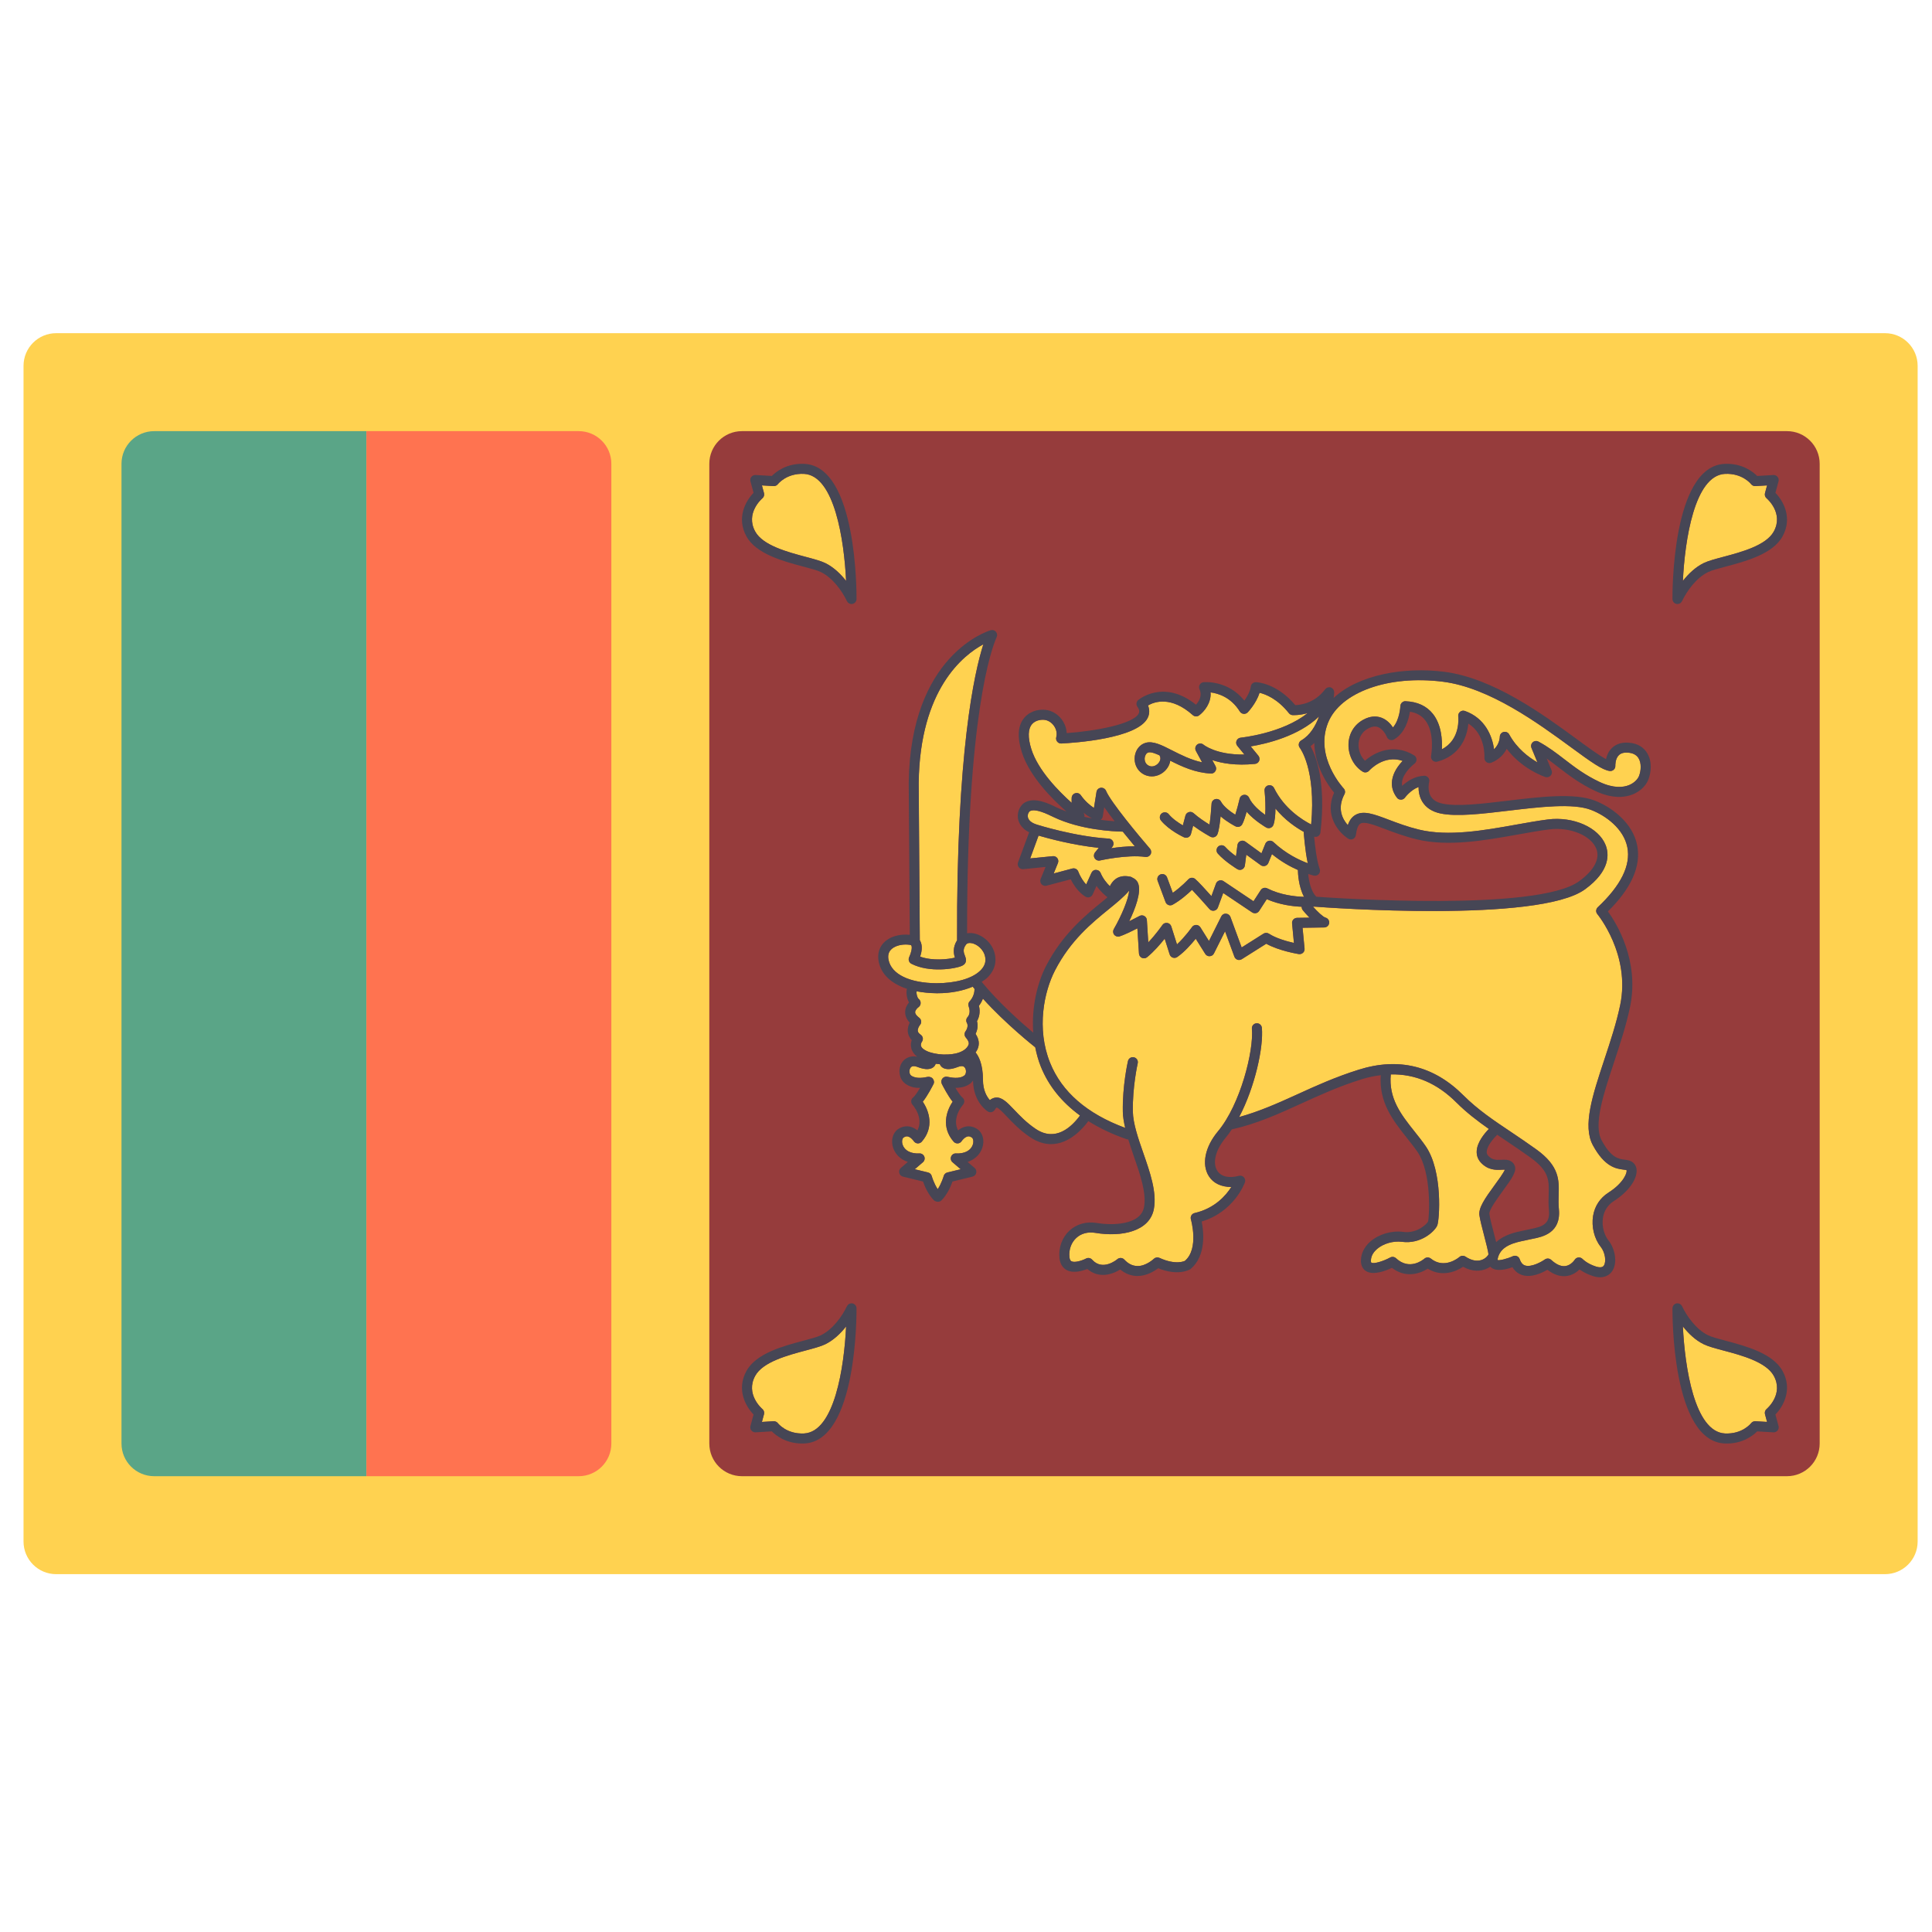 <?xml version="1.0" encoding="UTF-8"?> <svg xmlns="http://www.w3.org/2000/svg" width="51" height="51" viewBox="0 0 51 51" fill="none"> <g clip-path="url(#clip0_25_9610)"> <path d="M49.759 8.795H1.483C1.007 8.795 0.621 9.181 0.621 9.657V40.692C0.621 41.168 1.007 41.554 1.483 41.554H49.759C50.235 41.554 50.621 41.168 50.621 40.692V9.657C50.621 9.181 50.235 8.795 49.759 8.795Z" fill="#FFD250"></path> <path d="M18.724 12.243V38.105C18.724 38.582 19.11 38.968 19.586 38.968H47.172C47.648 38.968 48.035 38.582 48.035 38.105V12.243C48.035 11.767 47.648 11.381 47.172 11.381H19.586C19.11 11.381 18.724 11.767 18.724 12.243Z" fill="#963C3C"></path> <path d="M9.673 11.381H4.07C3.593 11.381 3.207 11.768 3.207 12.243V38.106C3.207 38.582 3.593 38.968 4.07 38.968H9.673V11.381Z" fill="#5AA587"></path> <path d="M15.276 11.381H9.673V38.968H15.276C15.752 38.968 16.138 38.582 16.138 38.105V12.243C16.138 11.767 15.752 11.381 15.276 11.381Z" fill="#FF7350"></path> <path d="M39.052 32.082C39.023 31.89 39.193 31.641 39.455 31.283C39.55 31.154 39.687 30.967 39.724 30.877C39.7 30.875 39.666 30.877 39.641 30.878C39.496 30.886 39.276 30.895 39.085 30.683C39.01 30.599 38.974 30.495 38.981 30.381C38.995 30.149 39.184 29.922 39.301 29.802C38.999 29.589 38.71 29.369 38.443 29.102C37.934 28.593 37.353 28.348 36.712 28.361C36.653 28.999 36.982 29.418 37.332 29.86C37.436 29.99 37.539 30.119 37.633 30.255C38.094 30.923 37.997 32.213 37.939 32.35C37.873 32.505 37.508 32.848 37.007 32.781C36.777 32.751 36.512 32.828 36.345 32.974C36.273 33.037 36.188 33.141 36.188 33.281C36.188 33.288 36.188 33.324 36.199 33.331C36.267 33.371 36.518 33.292 36.697 33.195C36.747 33.168 36.809 33.176 36.851 33.215C37.204 33.546 37.56 33.26 37.599 33.226C37.647 33.184 37.719 33.183 37.768 33.223C38.13 33.514 38.508 33.196 38.524 33.182C38.568 33.143 38.633 33.139 38.683 33.171C38.84 33.274 38.983 33.303 39.112 33.26C39.224 33.221 39.283 33.136 39.29 33.116C39.293 33.063 39.221 32.787 39.174 32.604C39.124 32.412 39.072 32.214 39.052 32.082Z" fill="#FFD250"></path> <path d="M42.973 19.868C42.864 19.86 42.785 19.884 42.731 19.937C42.632 20.035 42.64 20.212 42.64 20.213C42.642 20.253 42.627 20.291 42.598 20.318C42.569 20.344 42.531 20.358 42.491 20.352C42.295 20.326 42.005 20.12 41.467 19.725C40.612 19.099 39.32 18.151 38.087 17.996C36.654 17.814 35.379 18.271 35.055 19.081C34.694 19.983 35.461 20.805 35.469 20.813C35.508 20.854 35.516 20.916 35.489 20.966C35.287 21.347 35.44 21.628 35.578 21.782C35.622 21.655 35.686 21.568 35.775 21.515C35.99 21.386 36.271 21.492 36.66 21.639C36.889 21.726 37.149 21.825 37.453 21.899C38.23 22.09 39.179 21.92 40.016 21.77C40.312 21.717 40.597 21.666 40.862 21.632C41.53 21.547 42.199 21.843 42.383 22.306C42.472 22.531 42.519 22.982 41.838 23.477C40.611 24.369 35.02 23.958 34.69 23.933C34.683 23.933 34.676 23.934 34.66 23.935C34.783 24.072 34.926 24.206 34.989 24.223C35.052 24.24 35.094 24.301 35.086 24.367C35.078 24.432 35.022 24.482 34.956 24.483L34.384 24.491L34.436 25.043C34.44 25.083 34.425 25.123 34.395 25.151C34.365 25.179 34.324 25.191 34.284 25.186C34.262 25.182 33.767 25.103 33.425 24.913L32.779 25.321C32.757 25.334 32.733 25.341 32.708 25.341C32.694 25.341 32.679 25.339 32.665 25.334C32.628 25.321 32.598 25.292 32.584 25.255L32.337 24.584L32.044 25.169C32.023 25.212 31.98 25.24 31.933 25.242C31.885 25.247 31.84 25.221 31.814 25.18L31.563 24.78C31.448 24.924 31.264 25.133 31.076 25.263C31.042 25.287 30.998 25.293 30.958 25.279C30.919 25.266 30.888 25.234 30.875 25.194L30.744 24.779C30.627 24.926 30.459 25.121 30.281 25.267C30.243 25.299 30.19 25.306 30.145 25.286C30.099 25.267 30.068 25.223 30.065 25.174L30.023 24.507C29.872 24.583 29.668 24.683 29.554 24.719C29.502 24.735 29.445 24.718 29.411 24.675C29.377 24.633 29.373 24.574 29.4 24.527C29.604 24.173 29.791 23.731 29.805 23.511C29.67 23.673 29.481 23.828 29.269 24C28.82 24.366 28.26 24.821 27.848 25.619C27.56 26.176 27.354 27.148 27.718 28.054C28.029 28.827 28.698 29.403 29.701 29.774C29.668 29.628 29.642 29.484 29.639 29.349C29.626 28.662 29.769 28.036 29.775 28.01C29.791 27.938 29.862 27.893 29.933 27.911C30.004 27.927 30.049 27.998 30.032 28.069C30.031 28.075 29.891 28.691 29.904 29.344C29.91 29.663 30.047 30.057 30.18 30.438C30.356 30.945 30.539 31.469 30.459 31.91C30.351 32.509 29.605 32.661 28.913 32.545C28.716 32.512 28.537 32.561 28.408 32.681C28.277 32.803 28.21 32.989 28.229 33.18C28.238 33.27 28.271 33.288 28.282 33.294C28.366 33.339 28.562 33.278 28.668 33.223C28.721 33.195 28.787 33.206 28.828 33.252C29.105 33.563 29.479 33.253 29.495 33.239C29.549 33.194 29.629 33.198 29.677 33.249C29.782 33.361 29.892 33.416 30.016 33.419C30.241 33.433 30.456 33.232 30.458 33.23C30.497 33.192 30.555 33.182 30.605 33.205C31.04 33.404 31.269 33.289 31.279 33.283C31.657 32.961 31.438 32.196 31.436 32.188C31.426 32.153 31.43 32.115 31.449 32.084C31.467 32.052 31.498 32.03 31.533 32.022C32.063 31.9 32.359 31.56 32.502 31.335C32.24 31.332 32.032 31.241 31.91 31.049C31.713 30.74 31.807 30.275 32.151 29.863C32.74 29.16 33.1 27.736 33.046 27.156C33.039 27.084 33.093 27.019 33.166 27.012C33.236 27.005 33.303 27.059 33.309 27.132C33.357 27.64 33.128 28.693 32.71 29.488C33.239 29.341 33.722 29.127 34.227 28.897C34.728 28.668 35.246 28.432 35.869 28.236C36.922 27.907 37.851 28.135 38.63 28.915C39.008 29.293 39.42 29.57 39.898 29.89C40.108 30.031 40.326 30.177 40.552 30.34C41.166 30.782 41.155 31.151 41.144 31.542C41.14 31.661 41.136 31.784 41.15 31.917C41.213 32.551 40.709 32.652 40.466 32.7C40.433 32.706 40.402 32.712 40.375 32.719C40.341 32.728 40.3 32.736 40.254 32.745C40.008 32.795 39.636 32.871 39.545 33.186C39.528 33.242 39.535 33.262 39.535 33.262C39.574 33.28 39.775 33.234 39.935 33.161C39.97 33.145 40.008 33.145 40.043 33.16C40.077 33.175 40.103 33.203 40.115 33.238C40.162 33.376 40.235 33.399 40.259 33.407C40.426 33.459 40.698 33.306 40.78 33.247C40.831 33.211 40.9 33.215 40.946 33.257C41.082 33.382 41.209 33.437 41.322 33.421C41.474 33.4 41.566 33.257 41.567 33.256C41.589 33.221 41.626 33.198 41.667 33.194C41.709 33.191 41.749 33.206 41.777 33.237C41.778 33.237 41.893 33.359 42.13 33.434C42.285 33.483 42.324 33.427 42.337 33.408C42.402 33.312 42.379 33.068 42.251 32.909C42.084 32.699 42.006 32.38 42.053 32.097C42.096 31.836 42.237 31.623 42.46 31.481C42.868 31.222 42.961 30.942 42.935 30.889C42.927 30.885 42.883 30.879 42.847 30.874C42.665 30.85 42.361 30.81 42.047 30.232C41.771 29.721 42.038 28.912 42.348 27.976C42.505 27.502 42.668 27.011 42.768 26.53C43.045 25.198 42.174 24.141 42.165 24.131C42.12 24.077 42.125 23.998 42.176 23.95C42.788 23.375 43.051 22.843 42.957 22.368C42.86 21.872 42.38 21.526 41.999 21.38C41.523 21.197 40.656 21.301 39.817 21.401C39.115 21.484 38.453 21.563 38.025 21.474C37.805 21.427 37.643 21.323 37.545 21.163C37.465 21.032 37.445 20.887 37.446 20.775C37.233 20.855 37.089 21.052 37.088 21.054C37.064 21.088 37.024 21.108 36.983 21.109C36.931 21.107 36.901 21.091 36.876 21.058C36.768 20.918 36.724 20.764 36.747 20.6C36.776 20.387 36.913 20.204 37.026 20.086C36.534 19.913 36.157 20.326 36.139 20.345C36.096 20.393 36.026 20.403 35.971 20.37C35.734 20.224 35.587 19.938 35.596 19.641C35.605 19.36 35.75 19.125 35.993 18.996C36.16 18.907 36.32 18.891 36.468 18.947C36.609 19 36.708 19.11 36.77 19.203C36.95 18.998 36.965 18.644 36.965 18.64C36.967 18.604 36.981 18.571 37.008 18.546C37.033 18.522 37.069 18.507 37.103 18.511C37.416 18.524 37.659 18.637 37.825 18.847C38.052 19.134 38.073 19.533 38.06 19.78C38.56 19.525 38.497 18.936 38.493 18.908C38.488 18.863 38.507 18.818 38.542 18.789C38.578 18.761 38.625 18.752 38.669 18.768C39.199 18.955 39.392 19.428 39.438 19.78C39.588 19.637 39.59 19.453 39.59 19.451C39.59 19.39 39.631 19.338 39.69 19.323C39.749 19.308 39.809 19.334 39.838 19.387C40.043 19.761 40.355 19.994 40.583 20.125L40.426 19.743C40.405 19.692 40.418 19.632 40.46 19.595C40.501 19.557 40.562 19.55 40.611 19.577C40.873 19.718 41.08 19.877 41.299 20.046C41.564 20.25 41.838 20.46 42.223 20.642C42.6 20.819 42.854 20.785 43 20.726C43.151 20.665 43.238 20.557 43.266 20.483C43.319 20.343 43.334 20.143 43.249 20.01C43.194 19.924 43.101 19.877 42.973 19.868Z" fill="#FFD250"></path> <path d="M27.372 21.768C27.372 21.768 27.372 21.769 27.372 21.769C27.373 21.769 27.374 21.769 27.374 21.769C27.384 21.772 28.372 22.084 29.269 22.137C29.318 22.14 29.362 22.171 29.382 22.216C29.401 22.261 29.395 22.314 29.364 22.352L29.333 22.391C29.511 22.364 29.734 22.34 29.954 22.339C29.864 22.232 29.752 22.096 29.637 21.953C29.397 21.949 28.519 21.91 27.805 21.566C27.631 21.482 27.331 21.337 27.189 21.41C27.164 21.423 27.123 21.482 27.13 21.556C27.139 21.648 27.225 21.724 27.372 21.768Z" fill="#FFD250"></path> <path d="M30.35 19.858C30.336 19.858 30.323 19.86 30.312 19.863C30.255 19.881 30.226 19.946 30.218 19.997C30.208 20.062 30.225 20.149 30.3 20.199C30.399 20.265 30.504 20.22 30.564 20.161C30.583 20.142 30.674 20.045 30.607 19.939L30.607 19.939C30.503 19.892 30.413 19.858 30.35 19.858Z" fill="#FFD250"></path> <path d="M29.052 23.044C29.116 23.197 29.216 23.315 29.298 23.394C29.329 23.327 29.377 23.257 29.449 23.204C29.519 23.153 29.641 23.103 29.82 23.14C29.823 23.14 29.826 23.141 29.829 23.141C29.834 23.142 29.838 23.142 29.843 23.143C29.848 23.144 29.851 23.148 29.855 23.149C29.861 23.151 29.868 23.152 29.874 23.155C29.879 23.157 29.882 23.162 29.886 23.165C29.953 23.193 30.009 23.239 30.039 23.309C30.139 23.543 29.963 23.996 29.808 24.319C29.918 24.265 30.023 24.209 30.08 24.179C30.119 24.158 30.167 24.158 30.206 24.18C30.246 24.202 30.271 24.242 30.274 24.287L30.311 24.877C30.518 24.659 30.681 24.422 30.683 24.419C30.711 24.377 30.761 24.356 30.811 24.363C30.861 24.37 30.902 24.406 30.918 24.454L31.069 24.93C31.279 24.736 31.463 24.476 31.465 24.473C31.491 24.436 31.533 24.417 31.577 24.416C31.621 24.418 31.662 24.441 31.686 24.478L31.913 24.841L32.237 24.192C32.261 24.145 32.305 24.115 32.363 24.119C32.416 24.122 32.461 24.156 32.48 24.206L32.776 25.011L33.353 24.646C33.397 24.618 33.452 24.619 33.496 24.647C33.684 24.771 33.974 24.85 34.156 24.891L34.107 24.374C34.103 24.337 34.115 24.301 34.14 24.273C34.165 24.246 34.2 24.23 34.236 24.229L34.567 24.224C34.487 24.144 34.422 24.066 34.39 24.026C34.368 24 34.36 23.968 34.361 23.937C34.117 23.926 33.778 23.883 33.439 23.737L33.237 24.048C33.218 24.078 33.188 24.098 33.153 24.105C33.144 24.107 33.135 24.108 33.126 24.108C33.1 24.108 33.075 24.1 33.053 24.086L32.289 23.574L32.149 23.955C32.133 23.999 32.095 24.031 32.049 24.04C32.003 24.049 31.956 24.032 31.926 23.997C31.794 23.846 31.588 23.616 31.466 23.489C31.356 23.596 31.162 23.767 30.955 23.882C30.922 23.901 30.881 23.904 30.845 23.89C30.809 23.877 30.781 23.849 30.767 23.813L30.558 23.251C30.532 23.183 30.567 23.107 30.636 23.081C30.704 23.056 30.78 23.091 30.806 23.159L30.958 23.569C31.18 23.415 31.364 23.217 31.367 23.214C31.414 23.163 31.492 23.157 31.546 23.201C31.623 23.262 31.832 23.492 31.978 23.656L32.099 23.324C32.113 23.286 32.144 23.257 32.183 23.244C32.221 23.231 32.263 23.237 32.297 23.26L33.089 23.791L33.28 23.496C33.317 23.44 33.39 23.42 33.45 23.45C33.801 23.626 34.181 23.668 34.423 23.675C34.275 23.399 34.262 23.049 34.261 22.966C34.063 22.879 33.82 22.747 33.575 22.546L33.48 22.781C33.465 22.819 33.433 22.847 33.394 22.858C33.355 22.869 33.313 22.862 33.28 22.839L32.898 22.562L32.861 22.848C32.855 22.892 32.828 22.93 32.787 22.95C32.747 22.969 32.7 22.967 32.661 22.944C32.648 22.936 32.334 22.744 32.147 22.533C32.098 22.479 32.103 22.395 32.158 22.346C32.212 22.298 32.295 22.303 32.344 22.358C32.423 22.447 32.534 22.535 32.627 22.602L32.665 22.307C32.671 22.261 32.701 22.221 32.744 22.203C32.787 22.184 32.836 22.19 32.874 22.217L33.299 22.526L33.401 22.274C33.417 22.234 33.452 22.204 33.495 22.195C33.537 22.186 33.582 22.198 33.614 22.228C33.943 22.538 34.3 22.706 34.521 22.788C34.446 22.435 34.417 21.992 34.415 21.969C34.415 21.966 34.417 21.963 34.417 21.96C34.211 21.846 33.919 21.651 33.668 21.343C33.667 21.506 33.653 21.672 33.614 21.776C33.6 21.813 33.571 21.841 33.535 21.854C33.498 21.866 33.458 21.863 33.425 21.845C33.409 21.835 33.121 21.67 32.907 21.429C32.87 21.562 32.826 21.702 32.788 21.764C32.753 21.824 32.678 21.845 32.616 21.815C32.603 21.808 32.401 21.706 32.22 21.549C32.203 21.725 32.176 21.924 32.137 22.021C32.123 22.056 32.095 22.083 32.059 22.096C32.023 22.108 31.984 22.105 31.951 22.088C31.939 22.081 31.71 21.955 31.495 21.796L31.437 22.016C31.427 22.054 31.401 22.085 31.366 22.102C31.331 22.119 31.29 22.119 31.255 22.103C31.239 22.096 30.861 21.922 30.646 21.659C30.599 21.602 30.608 21.519 30.664 21.473C30.721 21.427 30.804 21.435 30.85 21.492C30.953 21.617 31.11 21.723 31.224 21.788L31.292 21.531C31.304 21.486 31.338 21.451 31.382 21.438C31.426 21.424 31.474 21.436 31.508 21.467C31.635 21.581 31.805 21.693 31.927 21.768C31.953 21.605 31.973 21.369 31.982 21.216C31.985 21.157 32.027 21.107 32.084 21.094C32.143 21.081 32.202 21.108 32.23 21.16C32.302 21.294 32.477 21.424 32.608 21.507C32.645 21.394 32.689 21.227 32.723 21.083C32.736 21.028 32.782 20.987 32.838 20.982C32.895 20.975 32.949 21.007 32.972 21.059C33.054 21.242 33.254 21.409 33.397 21.511C33.413 21.319 33.398 21.045 33.38 20.873C33.374 20.81 33.414 20.75 33.475 20.733C33.538 20.716 33.602 20.744 33.63 20.801C33.896 21.34 34.366 21.639 34.611 21.765C34.744 20.306 34.317 19.748 34.312 19.743C34.288 19.712 34.278 19.673 34.285 19.635C34.292 19.598 34.315 19.564 34.349 19.545C34.586 19.408 34.73 19.157 34.819 18.913C34.281 19.434 33.43 19.634 33.015 19.703L33.218 19.95C33.248 19.988 33.256 20.04 33.238 20.084C33.219 20.13 33.177 20.161 33.129 20.165C32.62 20.216 32.25 20.149 32 20.065L32.086 20.224C32.109 20.266 32.108 20.317 32.082 20.357C32.057 20.398 32.011 20.425 31.965 20.419C31.551 20.401 31.189 20.231 30.891 20.08C30.877 20.177 30.829 20.272 30.749 20.35C30.651 20.445 30.527 20.495 30.404 20.495C30.316 20.495 30.23 20.47 30.154 20.419C30.004 20.319 29.929 20.142 29.956 19.957C29.982 19.787 30.089 19.654 30.237 19.61C30.434 19.552 30.659 19.665 30.943 19.81C31.169 19.925 31.438 20.062 31.732 20.124L31.568 19.822C31.538 19.765 31.552 19.695 31.602 19.655C31.652 19.616 31.723 19.617 31.771 19.659C31.774 19.662 32.103 19.932 32.849 19.918L32.661 19.688C32.63 19.651 32.623 19.599 32.641 19.554C32.66 19.509 32.702 19.478 32.751 19.473C32.765 19.472 33.85 19.362 34.517 18.824C34.3 18.888 34.132 18.878 34.119 18.878C34.082 18.875 34.048 18.857 34.025 18.828C33.72 18.444 33.407 18.325 33.249 18.288C33.161 18.567 32.946 18.793 32.936 18.804C32.907 18.834 32.867 18.848 32.827 18.844C32.786 18.84 32.75 18.817 32.728 18.782C32.492 18.402 32.153 18.302 31.955 18.278C31.979 18.558 31.783 18.789 31.652 18.885C31.602 18.922 31.532 18.919 31.486 18.877C30.919 18.37 30.481 18.52 30.304 18.622C30.36 18.761 30.333 18.874 30.295 18.951C30.024 19.5 28.349 19.61 28.016 19.627C27.975 19.629 27.933 19.611 27.907 19.578C27.88 19.545 27.871 19.501 27.882 19.461C27.906 19.369 27.89 19.271 27.836 19.183C27.781 19.093 27.693 19.027 27.6 19.007C27.513 18.989 27.347 19.001 27.248 19.11C27.134 19.235 27.127 19.465 27.225 19.778C27.403 20.338 27.949 20.89 28.289 21.193C28.286 21.123 28.288 21.072 28.289 21.059C28.292 21.003 28.33 20.954 28.385 20.939C28.439 20.923 28.497 20.944 28.529 20.99C28.642 21.152 28.776 21.262 28.877 21.329L28.944 20.906C28.953 20.847 29 20.802 29.059 20.795C29.117 20.79 29.174 20.821 29.196 20.876C29.316 21.167 30.074 22.077 30.356 22.404C30.392 22.445 30.398 22.505 30.372 22.553C30.345 22.602 30.292 22.628 30.237 22.621C29.754 22.552 29.045 22.713 29.038 22.714C28.983 22.727 28.926 22.703 28.896 22.656C28.866 22.608 28.87 22.547 28.905 22.503L29.003 22.381C28.332 22.311 27.679 22.135 27.415 22.058L27.194 22.66L27.791 22.601C27.836 22.595 27.883 22.616 27.91 22.653C27.938 22.691 27.944 22.739 27.927 22.782L27.814 23.058L28.306 22.927C28.371 22.909 28.438 22.944 28.463 23.007C28.528 23.172 28.608 23.28 28.672 23.348L28.811 23.041C28.832 22.993 28.88 22.96 28.933 22.963C28.985 22.964 29.032 22.995 29.052 23.044Z" fill="#FFD250"></path> <path d="M27.341 29.802C27.862 30.15 28.284 29.753 28.509 29.447C28.029 29.097 27.679 28.666 27.473 28.152C27.405 27.985 27.361 27.815 27.327 27.646C27.278 27.608 26.553 27.033 25.946 26.362C25.915 26.443 25.874 26.507 25.841 26.55C25.884 26.724 25.842 26.866 25.789 26.957C25.825 27.08 25.796 27.203 25.753 27.293C25.845 27.431 25.861 27.567 25.803 27.698C25.789 27.727 25.771 27.755 25.752 27.782C25.828 27.873 25.947 28.082 25.947 28.502C25.947 28.785 26.051 28.954 26.129 29.041C26.175 29.002 26.225 28.98 26.28 28.974C26.446 28.955 26.583 29.098 26.77 29.294C26.917 29.449 27.099 29.64 27.341 29.802Z" fill="#FFD250"></path> <path d="M24.749 26.219C24.739 26.219 24.729 26.219 24.72 26.219C24.529 26.217 24.356 26.198 24.196 26.168C24.18 26.212 24.213 26.34 24.247 26.366C24.281 26.392 24.303 26.435 24.302 26.477C24.301 26.52 24.283 26.561 24.248 26.585C24.225 26.601 24.158 26.661 24.157 26.72C24.157 26.777 24.224 26.835 24.264 26.866C24.293 26.888 24.312 26.921 24.316 26.958C24.32 26.994 24.308 27.031 24.284 27.058C24.267 27.079 24.219 27.152 24.227 27.214C24.229 27.227 24.234 27.267 24.303 27.314C24.333 27.334 24.353 27.366 24.359 27.401C24.365 27.437 24.356 27.473 24.334 27.502C24.335 27.502 24.297 27.556 24.312 27.61C24.328 27.67 24.402 27.716 24.461 27.744C24.573 27.796 24.733 27.83 24.899 27.836C24.904 27.836 24.91 27.836 24.915 27.836C25.055 27.84 25.2 27.827 25.323 27.781C25.444 27.736 25.524 27.672 25.562 27.589C25.574 27.563 25.598 27.509 25.494 27.388C25.453 27.34 25.451 27.271 25.489 27.221C25.49 27.221 25.578 27.1 25.523 27.003C25.494 26.951 25.503 26.887 25.545 26.845C25.553 26.836 25.635 26.74 25.57 26.566C25.551 26.517 25.564 26.46 25.603 26.424C25.608 26.419 25.727 26.294 25.725 26.105C25.709 26.086 25.692 26.066 25.677 26.046C25.421 26.154 25.107 26.219 24.749 26.219Z" fill="#FFD250"></path> <path d="M25.957 17.008C25.423 17.295 24.283 18.196 24.25 20.663L24.28 24.82C24.283 24.826 24.288 24.832 24.291 24.838C24.36 24.968 24.328 25.137 24.289 25.253C24.619 25.371 25.031 25.323 25.207 25.279C25.172 25.176 25.144 25.01 25.264 24.821C25.245 19.864 25.718 17.755 25.957 17.008Z" fill="#FFD250"></path> <path d="M26.012 25.338C26.012 25.127 25.853 24.962 25.696 24.909C25.663 24.898 25.552 24.867 25.501 24.934C25.405 25.059 25.439 25.147 25.472 25.232C25.49 25.28 25.509 25.329 25.494 25.385C25.477 25.457 25.411 25.486 25.39 25.496C25.211 25.577 24.529 25.684 24.058 25.441C23.994 25.408 23.968 25.33 24 25.265C24.049 25.163 24.086 25.014 24.058 24.962C24.056 24.957 24.05 24.945 24.012 24.94C23.977 24.936 23.942 24.933 23.908 24.933C23.747 24.933 23.598 24.984 23.517 25.07C23.452 25.14 23.432 25.228 23.455 25.34C23.533 25.719 24.007 25.948 24.722 25.955C25.227 25.953 25.662 25.834 25.879 25.618C25.968 25.531 26.012 25.436 26.012 25.338Z" fill="#FFD250"></path> <path d="M24.874 28.473C24.904 28.433 24.955 28.414 25.005 28.424C25.097 28.443 25.325 28.492 25.456 28.39C25.502 28.355 25.512 28.259 25.477 28.197C25.465 28.175 25.428 28.11 25.291 28.163C25.16 28.213 24.974 28.267 24.856 28.162C24.832 28.141 24.818 28.116 24.806 28.091C24.771 28.088 24.736 28.086 24.701 28.081C24.69 28.11 24.674 28.138 24.648 28.162C24.531 28.267 24.344 28.213 24.213 28.163C24.076 28.111 24.039 28.175 24.027 28.197C23.992 28.259 24.002 28.355 24.048 28.39C24.179 28.491 24.407 28.443 24.482 28.427C24.531 28.418 24.591 28.434 24.622 28.474C24.653 28.515 24.666 28.567 24.643 28.612C24.613 28.672 24.484 28.925 24.358 29.083C24.523 29.325 24.666 29.755 24.331 30.138C24.303 30.169 24.261 30.185 24.221 30.183C24.18 30.18 24.142 30.157 24.12 30.123C24.101 30.094 24.034 30.014 23.96 29.999C23.937 29.995 23.902 29.993 23.851 30.028C23.816 30.052 23.797 30.131 23.826 30.218C23.878 30.372 24.04 30.458 24.269 30.448C24.321 30.443 24.377 30.478 24.398 30.531C24.419 30.583 24.404 30.643 24.361 30.68L24.146 30.865L24.498 30.95C24.544 30.962 24.581 30.998 24.594 31.044C24.594 31.046 24.647 31.233 24.752 31.392C24.857 31.233 24.91 31.046 24.91 31.044C24.923 30.998 24.96 30.962 25.006 30.95L25.358 30.865L25.142 30.68C25.1 30.643 25.085 30.583 25.106 30.531C25.127 30.478 25.179 30.443 25.235 30.448C25.461 30.458 25.626 30.372 25.678 30.217C25.707 30.131 25.688 30.052 25.653 30.028C25.601 29.993 25.566 29.994 25.543 29.999C25.467 30.015 25.398 30.1 25.384 30.122C25.361 30.157 25.324 30.18 25.282 30.183C25.24 30.185 25.2 30.169 25.173 30.138C24.838 29.755 24.981 29.324 25.146 29.083C25.02 28.925 24.891 28.672 24.861 28.612C24.838 28.567 24.843 28.513 24.874 28.473Z" fill="#FFD250"></path> <path d="M43.473 19.867C43.402 19.757 43.262 19.622 42.992 19.605C42.804 19.591 42.654 19.642 42.545 19.751C42.457 19.838 42.415 19.947 42.395 20.039C42.214 19.944 41.926 19.733 41.625 19.512C40.748 18.869 39.422 17.898 38.122 17.733C37.066 17.599 35.866 17.809 35.206 18.422C35.217 18.341 35.219 18.287 35.22 18.277C35.22 18.276 35.218 18.274 35.218 18.273C35.219 18.248 35.212 18.225 35.199 18.204C35.197 18.2 35.194 18.197 35.191 18.192C35.176 18.173 35.157 18.157 35.133 18.148C35.133 18.148 35.133 18.147 35.132 18.147H35.132C35.107 18.138 35.082 18.14 35.058 18.145C35.053 18.146 35.049 18.147 35.045 18.149C35.022 18.157 35.001 18.17 34.986 18.19C34.985 18.191 34.983 18.191 34.982 18.193C34.708 18.561 34.332 18.609 34.193 18.614C33.698 18.026 33.175 18.008 33.153 18.007C33.077 18.012 33.029 18.054 33.019 18.12C32.998 18.259 32.917 18.398 32.848 18.494C32.412 17.951 31.799 18.006 31.771 18.008C31.729 18.012 31.691 18.037 31.67 18.074C31.649 18.11 31.646 18.155 31.664 18.194C31.743 18.367 31.647 18.518 31.571 18.602C30.713 17.914 30.052 18.474 30.045 18.48C29.995 18.525 29.985 18.6 30.024 18.655C30.088 18.748 30.076 18.799 30.059 18.834C29.92 19.115 28.913 19.299 28.158 19.352C28.154 19.246 28.122 19.141 28.063 19.044C27.969 18.891 27.821 18.783 27.657 18.748C27.474 18.708 27.217 18.75 27.053 18.931C26.87 19.132 26.844 19.444 26.974 19.857C27.179 20.502 27.792 21.109 28.15 21.421C28.063 21.389 27.976 21.354 27.893 21.314C27.682 21.211 27.329 21.04 27.069 21.175C26.937 21.243 26.853 21.413 26.869 21.58C26.876 21.663 26.923 21.85 27.167 21.97L26.873 22.767C26.858 22.809 26.865 22.857 26.893 22.893C26.921 22.929 26.965 22.948 27.011 22.944L27.6 22.885L27.47 23.203C27.451 23.249 27.46 23.302 27.493 23.34C27.526 23.377 27.576 23.394 27.626 23.38L28.265 23.211C28.431 23.55 28.651 23.669 28.661 23.674C28.694 23.692 28.731 23.694 28.766 23.682C28.8 23.67 28.828 23.645 28.843 23.612L28.945 23.386C29.051 23.534 29.165 23.632 29.235 23.686C29.192 23.722 29.15 23.757 29.104 23.795C28.66 24.156 28.051 24.651 27.614 25.497C27.395 25.922 27.224 26.57 27.275 27.26C26.956 26.992 26.356 26.461 25.914 25.918C25.968 25.882 26.024 25.848 26.067 25.805C26.205 25.669 26.278 25.507 26.278 25.337C26.278 24.986 26.021 24.739 25.782 24.658C25.693 24.628 25.607 24.623 25.529 24.637C25.521 18.877 26.177 17.114 26.31 16.817C26.331 16.77 26.323 16.715 26.289 16.676C26.256 16.637 26.202 16.622 26.153 16.636C26.066 16.662 24.032 17.297 23.988 20.662L24.016 24.677C23.74 24.648 23.478 24.726 23.325 24.889C23.238 24.982 23.146 25.145 23.197 25.394C23.266 25.724 23.532 25.968 23.941 26.102C23.93 26.145 23.926 26.194 23.932 26.249C23.938 26.314 23.958 26.394 23.995 26.463C23.945 26.522 23.896 26.608 23.894 26.712C23.892 26.813 23.932 26.908 24.014 26.995C23.981 27.06 23.953 27.148 23.965 27.246C23.973 27.304 23.998 27.381 24.067 27.456C24.047 27.514 24.035 27.589 24.056 27.672C24.077 27.758 24.13 27.831 24.209 27.894C24.007 27.857 23.865 27.948 23.798 28.067C23.698 28.245 23.739 28.484 23.889 28.599C24.01 28.693 24.155 28.723 24.288 28.716C24.22 28.83 24.149 28.935 24.105 28.97C24.075 28.992 24.057 29.026 24.054 29.063C24.051 29.099 24.063 29.136 24.088 29.163C24.101 29.178 24.39 29.503 24.218 29.84C24.165 29.797 24.096 29.756 24.015 29.739C23.909 29.718 23.801 29.742 23.703 29.809C23.564 29.905 23.512 30.107 23.577 30.301C23.627 30.45 23.752 30.602 23.965 30.672L23.78 30.831C23.742 30.863 23.726 30.914 23.738 30.962C23.749 31.011 23.787 31.048 23.835 31.06L24.365 31.189C24.406 31.306 24.498 31.53 24.654 31.686C24.678 31.71 24.726 31.724 24.761 31.724C24.796 31.724 24.829 31.71 24.854 31.686C25.009 31.53 25.102 31.306 25.143 31.189L25.673 31.06C25.721 31.048 25.759 31.011 25.77 30.962C25.782 30.914 25.765 30.863 25.728 30.831L25.542 30.672C25.755 30.602 25.88 30.45 25.93 30.301C25.996 30.107 25.944 29.905 25.804 29.809C25.706 29.742 25.598 29.718 25.493 29.739C25.411 29.756 25.343 29.797 25.29 29.84C25.121 29.505 25.407 29.178 25.421 29.163C25.445 29.135 25.457 29.099 25.454 29.062C25.451 29.026 25.432 28.992 25.403 28.97C25.359 28.935 25.288 28.83 25.221 28.716C25.353 28.717 25.497 28.693 25.619 28.599C25.646 28.578 25.665 28.55 25.685 28.523C25.694 29.102 26.062 29.332 26.078 29.342C26.14 29.379 26.221 29.359 26.259 29.297C26.29 29.246 26.308 29.236 26.308 29.236C26.354 29.238 26.485 29.376 26.58 29.476C26.735 29.639 26.929 29.843 27.196 30.021C27.391 30.151 27.575 30.202 27.745 30.202C28.221 30.202 28.577 29.801 28.729 29.595C29.025 29.78 29.361 29.942 29.744 30.073C29.757 30.077 29.771 30.079 29.784 30.079C29.83 30.227 29.88 30.377 29.931 30.525C30.096 30.999 30.267 31.49 30.2 31.862C30.113 32.345 29.349 32.35 28.957 32.284C28.678 32.238 28.419 32.31 28.229 32.487C28.038 32.665 27.94 32.933 27.967 33.205C27.985 33.395 28.081 33.485 28.157 33.526C28.334 33.621 28.572 33.55 28.702 33.497C29 33.756 29.355 33.648 29.571 33.511C29.703 33.621 29.851 33.679 30.011 33.683C30.016 33.683 30.021 33.683 30.026 33.683C30.268 33.683 30.471 33.556 30.573 33.478C31.085 33.685 31.377 33.531 31.429 33.499C31.844 33.148 31.776 32.519 31.722 32.245C32.576 31.986 32.851 31.244 32.863 31.211C32.879 31.165 32.869 31.113 32.836 31.077C32.802 31.041 32.751 31.026 32.704 31.039C32.441 31.109 32.233 31.061 32.134 30.906C32 30.697 32.087 30.354 32.355 30.033C32.412 29.965 32.465 29.891 32.517 29.813C33.177 29.666 33.741 29.409 34.337 29.137C34.831 28.912 35.342 28.678 35.95 28.488C36.12 28.435 36.285 28.403 36.448 28.382C36.399 29.098 36.766 29.57 37.127 30.024C37.226 30.149 37.326 30.274 37.416 30.404C37.803 30.965 37.729 32.139 37.697 32.245C37.67 32.305 37.411 32.569 37.043 32.519C36.738 32.478 36.397 32.578 36.172 32.775C36.013 32.914 35.925 33.094 35.925 33.281C35.925 33.44 36.001 33.519 36.065 33.557C36.257 33.671 36.573 33.549 36.743 33.468C36.902 33.59 37.065 33.636 37.215 33.636C37.402 33.636 37.571 33.566 37.689 33.489C38.043 33.712 38.414 33.581 38.621 33.44C38.88 33.581 39.088 33.553 39.223 33.5C39.266 33.483 39.306 33.461 39.342 33.437C39.348 33.443 39.353 33.45 39.358 33.455C39.499 33.576 39.759 33.511 39.925 33.451C40.001 33.576 40.101 33.633 40.181 33.658C40.425 33.736 40.706 33.602 40.848 33.518C41.019 33.651 41.19 33.706 41.36 33.683C41.51 33.662 41.623 33.581 41.696 33.51C41.774 33.566 41.892 33.635 42.052 33.686C42.122 33.708 42.184 33.717 42.239 33.717C42.423 33.717 42.519 33.612 42.556 33.557C42.709 33.334 42.63 32.956 42.459 32.743C42.358 32.617 42.275 32.382 42.315 32.14C42.337 32.011 42.404 31.831 42.603 31.704C42.962 31.476 43.197 31.166 43.203 30.916C43.205 30.813 43.166 30.728 43.092 30.677C43.027 30.631 42.954 30.621 42.884 30.612C42.726 30.591 42.53 30.565 42.281 30.105C42.059 29.695 42.322 28.9 42.601 28.058C42.76 27.577 42.925 27.079 43.029 26.583C43.284 25.356 42.668 24.367 42.445 24.059C43.065 23.448 43.325 22.863 43.218 22.316C43.1 21.715 42.539 21.302 42.095 21.132C41.558 20.926 40.658 21.033 39.787 21.138C39.108 21.219 38.467 21.296 38.081 21.214C37.935 21.184 37.832 21.121 37.773 21.026C37.671 20.862 37.726 20.646 37.726 20.643C37.737 20.603 37.728 20.559 37.702 20.527C37.675 20.494 37.632 20.474 37.593 20.478C37.34 20.488 37.138 20.629 37.014 20.745C37.007 20.71 37.005 20.674 37.011 20.636C37.045 20.382 37.337 20.16 37.34 20.158C37.375 20.131 37.395 20.089 37.393 20.046C37.391 20.002 37.367 19.962 37.33 19.939C36.791 19.611 36.289 19.854 36.032 20.082C35.923 19.976 35.857 19.813 35.862 19.649C35.866 19.541 35.904 19.343 36.119 19.229C36.216 19.177 36.3 19.166 36.376 19.193C36.503 19.241 36.587 19.397 36.609 19.453C36.623 19.489 36.652 19.517 36.689 19.53C36.725 19.543 36.766 19.539 36.799 19.52C37.094 19.348 37.188 18.987 37.218 18.787C37.391 18.815 37.523 18.888 37.619 19.009C37.889 19.349 37.778 19.947 37.777 19.953C37.769 19.998 37.784 20.044 37.817 20.075C37.85 20.106 37.897 20.117 37.941 20.106C38.539 19.946 38.731 19.46 38.76 19.101C39.218 19.386 39.186 19.975 39.185 20.003C39.182 20.048 39.202 20.092 39.239 20.118C39.276 20.145 39.324 20.151 39.366 20.134C39.585 20.045 39.706 19.901 39.773 19.767C40.19 20.313 40.768 20.503 40.796 20.512C40.845 20.527 40.898 20.513 40.933 20.475C40.968 20.438 40.978 20.383 40.958 20.335L40.829 20.022C40.934 20.096 41.035 20.174 41.14 20.255C41.416 20.467 41.701 20.686 42.112 20.88C42.575 21.097 42.905 21.049 43.1 20.97C43.296 20.891 43.45 20.744 43.514 20.576C43.589 20.381 43.617 20.091 43.473 19.867ZM43.267 20.483C43.239 20.556 43.153 20.664 43.001 20.725C42.855 20.784 42.601 20.818 42.225 20.641C41.839 20.46 41.566 20.249 41.301 20.046C41.081 19.877 40.874 19.717 40.612 19.576C40.564 19.55 40.503 19.557 40.461 19.594C40.42 19.632 40.406 19.691 40.428 19.743L40.585 20.124C40.357 19.994 40.044 19.761 39.84 19.387C39.811 19.334 39.75 19.307 39.691 19.322C39.633 19.337 39.592 19.39 39.592 19.45C39.592 19.453 39.59 19.637 39.439 19.78C39.394 19.428 39.201 18.955 38.67 18.767C38.627 18.752 38.579 18.761 38.544 18.789C38.508 18.817 38.49 18.862 38.495 18.908C38.498 18.935 38.562 19.524 38.062 19.779C38.075 19.532 38.054 19.134 37.827 18.846C37.661 18.636 37.418 18.523 37.105 18.511C37.071 18.507 37.035 18.522 37.009 18.546C36.983 18.57 36.968 18.604 36.967 18.639C36.967 18.643 36.952 18.997 36.772 19.203C36.71 19.11 36.611 19 36.47 18.947C36.322 18.891 36.161 18.907 35.995 18.995C35.751 19.125 35.607 19.36 35.598 19.64C35.589 19.938 35.736 20.224 35.973 20.37C36.027 20.403 36.098 20.393 36.141 20.345C36.158 20.325 36.535 19.913 37.027 20.086C36.915 20.204 36.778 20.387 36.748 20.599C36.726 20.764 36.769 20.918 36.877 21.058C36.903 21.091 36.932 21.107 36.984 21.109C37.026 21.108 37.065 21.087 37.089 21.053C37.091 21.051 37.234 20.854 37.447 20.774C37.446 20.887 37.466 21.031 37.547 21.163C37.645 21.322 37.806 21.427 38.026 21.473C38.454 21.563 39.117 21.484 39.818 21.4C40.657 21.3 41.525 21.197 42 21.379C42.382 21.525 42.862 21.872 42.959 22.367C43.052 22.843 42.789 23.375 42.177 23.949C42.126 23.997 42.121 24.077 42.167 24.13C42.175 24.141 43.047 25.198 42.77 26.529C42.67 27.01 42.507 27.501 42.35 27.975C42.04 28.912 41.772 29.72 42.049 30.231C42.362 30.81 42.667 30.85 42.849 30.874C42.884 30.879 42.929 30.884 42.936 30.888C42.962 30.941 42.869 31.221 42.461 31.481C42.239 31.623 42.098 31.835 42.054 32.096C42.007 32.38 42.085 32.699 42.253 32.908C42.38 33.068 42.404 33.312 42.338 33.408C42.325 33.426 42.286 33.482 42.131 33.434C41.895 33.359 41.779 33.237 41.779 33.236C41.751 33.206 41.711 33.191 41.669 33.193C41.627 33.197 41.59 33.22 41.568 33.255C41.567 33.257 41.475 33.4 41.323 33.421C41.21 33.436 41.084 33.381 40.947 33.257C40.901 33.215 40.833 33.211 40.781 33.246C40.699 33.305 40.427 33.458 40.261 33.406C40.237 33.398 40.164 33.375 40.117 33.238C40.105 33.202 40.078 33.174 40.044 33.159C40.01 33.145 39.971 33.145 39.937 33.16C39.776 33.233 39.575 33.279 39.536 33.262C39.536 33.262 39.53 33.242 39.546 33.185C39.638 32.87 40.01 32.795 40.256 32.745C40.301 32.736 40.342 32.727 40.376 32.718C40.404 32.712 40.435 32.706 40.468 32.699C40.71 32.651 41.215 32.55 41.151 31.916C41.138 31.783 41.142 31.66 41.145 31.541C41.157 31.15 41.168 30.782 40.554 30.34C40.327 30.177 40.109 30.03 39.9 29.889C39.422 29.569 39.01 29.292 38.632 28.915C37.852 28.134 36.924 27.906 35.871 28.236C35.248 28.431 34.73 28.667 34.228 28.896C33.724 29.126 33.241 29.34 32.711 29.487C33.129 28.692 33.358 27.639 33.311 27.131C33.304 27.058 33.238 27.005 33.167 27.012C33.094 27.019 33.041 27.083 33.048 27.156C33.102 27.735 32.742 29.159 32.153 29.863C31.809 30.274 31.714 30.739 31.911 31.049C32.034 31.24 32.242 31.332 32.504 31.334C32.361 31.56 32.064 31.9 31.535 32.021C31.499 32.029 31.469 32.052 31.45 32.083C31.432 32.114 31.427 32.152 31.438 32.187C31.44 32.195 31.658 32.96 31.28 33.282C31.271 33.288 31.042 33.404 30.606 33.204C30.557 33.182 30.498 33.192 30.459 33.23C30.457 33.231 30.243 33.432 30.017 33.419C29.894 33.416 29.783 33.36 29.679 33.249C29.631 33.197 29.55 33.193 29.497 33.238C29.481 33.252 29.107 33.562 28.829 33.251C28.788 33.206 28.723 33.194 28.669 33.222C28.563 33.278 28.367 33.339 28.284 33.294C28.273 33.288 28.239 33.27 28.231 33.179C28.212 32.989 28.279 32.802 28.41 32.68C28.538 32.56 28.718 32.511 28.914 32.544C29.607 32.66 30.353 32.508 30.461 31.909C30.54 31.468 30.358 30.944 30.181 30.438C30.048 30.056 29.911 29.662 29.905 29.343C29.893 28.691 30.032 28.075 30.034 28.068C30.05 27.997 30.006 27.926 29.935 27.91C29.863 27.893 29.793 27.938 29.776 28.009C29.77 28.035 29.628 28.662 29.641 29.348C29.643 29.483 29.669 29.627 29.703 29.773C28.7 29.403 28.031 28.826 27.72 28.053C27.355 27.147 27.562 26.175 27.849 25.618C28.261 24.821 28.821 24.365 29.271 23.999C29.482 23.827 29.672 23.672 29.807 23.511C29.793 23.73 29.606 24.172 29.402 24.526C29.375 24.573 29.379 24.632 29.413 24.675C29.447 24.717 29.504 24.734 29.555 24.718C29.669 24.683 29.874 24.583 30.025 24.506L30.067 25.173C30.07 25.222 30.101 25.266 30.146 25.286C30.192 25.306 30.244 25.298 30.282 25.267C30.461 25.121 30.629 24.926 30.745 24.779L30.877 25.193C30.889 25.233 30.92 25.265 30.96 25.279C31 25.292 31.043 25.286 31.078 25.262C31.266 25.132 31.45 24.923 31.565 24.78L31.816 25.18C31.841 25.22 31.887 25.246 31.934 25.241C31.982 25.239 32.025 25.211 32.046 25.168L32.339 24.583L32.586 25.254C32.599 25.292 32.629 25.321 32.667 25.334C32.681 25.338 32.695 25.341 32.709 25.341C32.734 25.341 32.759 25.334 32.78 25.32L33.427 24.912C33.769 25.102 34.264 25.181 34.286 25.185C34.326 25.19 34.367 25.179 34.397 25.151C34.427 25.123 34.442 25.083 34.438 25.042L34.385 24.491L34.958 24.482C35.024 24.481 35.079 24.431 35.087 24.366C35.095 24.3 35.054 24.239 34.99 24.222C34.928 24.206 34.784 24.072 34.662 23.934C34.678 23.933 34.685 23.933 34.692 23.932C35.021 23.957 40.613 24.369 41.839 23.477C42.521 22.981 42.474 22.53 42.384 22.306C42.2 21.842 41.531 21.546 40.864 21.631C40.598 21.665 40.313 21.716 40.017 21.769C39.181 21.919 38.232 22.089 37.454 21.898C37.151 21.824 36.891 21.726 36.661 21.639C36.273 21.492 35.992 21.385 35.777 21.514C35.688 21.567 35.623 21.654 35.58 21.781C35.442 21.627 35.289 21.346 35.491 20.965C35.518 20.915 35.509 20.854 35.47 20.812C35.463 20.804 34.696 19.982 35.057 19.08C35.381 18.27 36.656 17.813 38.089 17.995C39.322 18.151 40.614 19.098 41.469 19.724C42.007 20.119 42.297 20.326 42.493 20.352C42.532 20.357 42.571 20.344 42.6 20.317C42.629 20.29 42.644 20.252 42.642 20.213C42.642 20.211 42.634 20.034 42.733 19.936C42.787 19.883 42.866 19.859 42.975 19.868C43.103 19.876 43.196 19.924 43.251 20.009C43.336 20.142 43.321 20.343 43.267 20.483ZM39.113 33.259C38.985 33.303 38.841 33.274 38.684 33.171C38.635 33.139 38.569 33.143 38.525 33.182C38.509 33.195 38.132 33.514 37.77 33.222C37.72 33.183 37.649 33.184 37.6 33.226C37.561 33.259 37.206 33.545 36.852 33.214C36.81 33.175 36.748 33.167 36.699 33.194C36.519 33.292 36.268 33.371 36.201 33.33C36.19 33.324 36.189 33.288 36.189 33.281C36.189 33.141 36.275 33.037 36.346 32.974C36.513 32.828 36.778 32.751 37.009 32.781C37.509 32.848 37.874 32.504 37.94 32.35C37.999 32.213 38.095 30.923 37.634 30.255C37.54 30.119 37.437 29.989 37.334 29.86C36.983 29.418 36.654 28.999 36.714 28.361C37.355 28.347 37.935 28.593 38.445 29.102C38.711 29.368 39 29.589 39.303 29.801C39.185 29.922 38.996 30.149 38.982 30.381C38.975 30.495 39.011 30.599 39.086 30.683C39.278 30.895 39.497 30.886 39.642 30.878C39.667 30.877 39.701 30.875 39.725 30.877C39.688 30.966 39.551 31.154 39.456 31.283C39.194 31.64 39.025 31.889 39.054 32.082C39.073 32.213 39.125 32.412 39.175 32.603C39.223 32.786 39.295 33.062 39.291 33.116C39.284 33.136 39.225 33.22 39.113 33.259ZM39.669 31.439C39.923 31.093 40.053 30.905 39.978 30.756C39.901 30.602 39.745 30.609 39.63 30.615C39.507 30.621 39.39 30.626 39.282 30.506C39.254 30.475 39.243 30.442 39.246 30.398C39.255 30.247 39.425 30.051 39.523 29.955C39.599 30.006 39.674 30.058 39.752 30.11C39.959 30.249 40.175 30.394 40.399 30.555C40.899 30.915 40.892 31.161 40.881 31.534C40.877 31.656 40.873 31.793 40.888 31.944C40.925 32.311 40.715 32.381 40.416 32.441C40.378 32.448 40.343 32.455 40.312 32.463C40.281 32.471 40.244 32.478 40.203 32.487C40.012 32.525 39.707 32.591 39.495 32.789C39.477 32.717 39.456 32.634 39.43 32.537C39.382 32.352 39.332 32.161 39.315 32.043C39.3 31.944 39.541 31.616 39.669 31.439ZM26.281 28.974C26.226 28.98 26.176 29.002 26.131 29.041C26.052 28.954 25.948 28.785 25.948 28.502C25.948 28.082 25.829 27.873 25.753 27.782C25.772 27.755 25.791 27.727 25.804 27.698C25.863 27.567 25.846 27.431 25.754 27.293C25.797 27.203 25.827 27.08 25.79 26.957C25.843 26.866 25.885 26.724 25.842 26.55C25.875 26.507 25.916 26.443 25.947 26.362C26.554 27.033 27.279 27.608 27.328 27.646C27.363 27.815 27.407 27.985 27.474 28.152C27.68 28.666 28.03 29.096 28.51 29.447C28.285 29.753 27.864 30.15 27.343 29.802C27.101 29.64 26.918 29.449 26.772 29.294C26.585 29.098 26.448 28.955 26.281 28.974ZM25.175 30.138C25.203 30.17 25.242 30.185 25.285 30.183C25.326 30.18 25.364 30.158 25.386 30.123C25.4 30.101 25.469 30.015 25.546 29.999C25.568 29.994 25.603 29.993 25.655 30.028C25.69 30.052 25.709 30.131 25.68 30.218C25.628 30.373 25.463 30.458 25.237 30.448C25.181 30.443 25.129 30.479 25.108 30.531C25.087 30.583 25.102 30.643 25.145 30.68L25.36 30.865L25.009 30.951C24.962 30.962 24.925 30.998 24.913 31.044C24.912 31.046 24.859 31.234 24.754 31.392C24.649 31.234 24.597 31.046 24.596 31.044C24.583 30.998 24.547 30.962 24.5 30.951L24.148 30.865L24.364 30.68C24.406 30.643 24.421 30.583 24.4 30.531C24.379 30.479 24.323 30.443 24.271 30.448C24.043 30.459 23.881 30.373 23.828 30.218C23.799 30.131 23.819 30.052 23.853 30.028C23.904 29.993 23.94 29.995 23.962 29.999C24.036 30.014 24.103 30.094 24.122 30.123C24.145 30.158 24.183 30.18 24.224 30.183C24.263 30.185 24.306 30.169 24.333 30.138C24.668 29.755 24.525 29.325 24.36 29.083C24.486 28.925 24.616 28.672 24.645 28.613C24.668 28.567 24.655 28.515 24.624 28.474C24.593 28.434 24.533 28.418 24.485 28.427C24.41 28.443 24.181 28.491 24.05 28.39C24.004 28.355 23.994 28.259 24.029 28.197C24.041 28.175 24.078 28.111 24.215 28.163C24.346 28.213 24.533 28.267 24.65 28.162C24.677 28.138 24.692 28.11 24.703 28.081C24.738 28.086 24.773 28.088 24.809 28.091C24.82 28.116 24.835 28.141 24.858 28.162C24.976 28.267 25.163 28.213 25.293 28.163C25.431 28.11 25.467 28.175 25.479 28.197C25.515 28.259 25.504 28.355 25.458 28.39C25.327 28.492 25.099 28.443 25.007 28.424C24.957 28.414 24.907 28.433 24.876 28.474C24.846 28.514 24.84 28.567 24.863 28.613C24.893 28.672 25.022 28.925 25.149 29.083C24.984 29.325 24.84 29.755 25.175 30.138ZM25.604 26.424C25.565 26.46 25.552 26.517 25.571 26.567C25.636 26.74 25.554 26.836 25.546 26.845C25.504 26.887 25.495 26.951 25.524 27.003C25.579 27.1 25.491 27.221 25.49 27.221C25.453 27.271 25.454 27.34 25.495 27.388C25.599 27.509 25.575 27.563 25.563 27.589C25.526 27.672 25.445 27.736 25.324 27.781C25.201 27.827 25.056 27.84 24.916 27.836C24.911 27.836 24.906 27.836 24.901 27.837C24.734 27.83 24.573 27.796 24.462 27.744C24.403 27.716 24.329 27.67 24.313 27.61C24.298 27.556 24.335 27.502 24.335 27.502C24.357 27.473 24.366 27.437 24.36 27.401C24.354 27.366 24.334 27.334 24.304 27.314C24.235 27.267 24.23 27.227 24.228 27.214C24.22 27.152 24.268 27.079 24.285 27.058C24.309 27.031 24.321 26.994 24.317 26.958C24.313 26.921 24.294 26.888 24.265 26.866C24.225 26.835 24.157 26.776 24.158 26.72C24.159 26.661 24.226 26.601 24.249 26.585C24.284 26.561 24.302 26.52 24.303 26.477C24.305 26.435 24.282 26.392 24.248 26.366C24.214 26.34 24.181 26.212 24.197 26.168C24.357 26.198 24.53 26.217 24.721 26.219C24.73 26.219 24.74 26.219 24.75 26.219C25.108 26.219 25.422 26.154 25.677 26.046C25.693 26.066 25.709 26.086 25.725 26.105C25.728 26.295 25.609 26.419 25.604 26.424ZM24.723 25.955C24.008 25.948 23.535 25.719 23.456 25.34C23.433 25.228 23.453 25.14 23.518 25.07C23.599 24.984 23.748 24.933 23.909 24.933C23.944 24.933 23.979 24.936 24.014 24.941C24.051 24.946 24.057 24.957 24.059 24.962C24.087 25.014 24.051 25.163 24.001 25.265C23.97 25.33 23.995 25.408 24.059 25.441C24.53 25.684 25.212 25.577 25.391 25.496C25.413 25.486 25.478 25.457 25.496 25.385C25.51 25.329 25.491 25.28 25.473 25.233C25.441 25.147 25.407 25.059 25.502 24.934C25.553 24.867 25.664 24.898 25.697 24.909C25.855 24.962 26.014 25.127 26.014 25.338C26.014 25.437 25.969 25.531 25.881 25.619C25.664 25.834 25.229 25.953 24.723 25.955ZM25.209 25.279C25.032 25.323 24.621 25.371 24.291 25.253C24.329 25.137 24.362 24.968 24.293 24.838C24.29 24.832 24.285 24.826 24.281 24.82L24.252 20.663C24.285 18.196 25.424 17.295 25.959 17.008C25.719 17.755 25.247 19.864 25.265 24.821C25.146 25.01 25.174 25.176 25.209 25.279ZM28.812 23.041L28.673 23.347C28.609 23.28 28.529 23.171 28.464 23.006C28.439 22.944 28.372 22.909 28.307 22.927L27.815 23.058L27.927 22.782C27.945 22.739 27.939 22.69 27.911 22.653C27.884 22.616 27.837 22.595 27.792 22.601L27.195 22.66L27.416 22.058C27.68 22.135 28.333 22.311 29.004 22.381L28.906 22.503C28.871 22.547 28.867 22.608 28.897 22.655C28.927 22.703 28.984 22.727 29.039 22.714C29.046 22.713 29.755 22.552 30.238 22.621C30.293 22.627 30.346 22.601 30.373 22.553C30.399 22.505 30.393 22.445 30.357 22.403C30.075 22.077 29.317 21.167 29.197 20.876C29.175 20.821 29.118 20.79 29.06 20.795C29.001 20.802 28.954 20.847 28.945 20.905L28.878 21.328C28.777 21.261 28.643 21.152 28.53 20.99C28.498 20.944 28.44 20.922 28.386 20.939C28.331 20.954 28.293 21.002 28.29 21.059C28.289 21.072 28.287 21.123 28.29 21.193C27.95 20.89 27.404 20.338 27.226 19.777C27.127 19.465 27.135 19.234 27.249 19.109C27.348 19 27.514 18.988 27.601 19.007C27.694 19.027 27.782 19.092 27.837 19.182C27.891 19.27 27.907 19.369 27.883 19.46C27.872 19.501 27.881 19.545 27.908 19.577C27.934 19.61 27.976 19.629 28.017 19.626C28.35 19.61 30.026 19.499 30.296 18.951C30.334 18.874 30.361 18.76 30.305 18.621C30.482 18.52 30.92 18.37 31.487 18.877C31.533 18.919 31.602 18.922 31.653 18.885C31.784 18.789 31.98 18.558 31.956 18.277C32.154 18.302 32.493 18.402 32.729 18.782C32.751 18.817 32.787 18.839 32.828 18.844C32.868 18.848 32.908 18.833 32.937 18.804C32.947 18.793 33.162 18.567 33.25 18.288C33.408 18.325 33.721 18.444 34.026 18.828C34.049 18.856 34.083 18.874 34.12 18.877C34.133 18.877 34.301 18.887 34.518 18.824C33.851 19.361 32.766 19.471 32.752 19.473C32.703 19.477 32.661 19.509 32.642 19.553C32.623 19.599 32.631 19.651 32.662 19.688L32.85 19.918C32.104 19.931 31.775 19.661 31.772 19.659C31.724 19.617 31.653 19.616 31.602 19.655C31.553 19.695 31.539 19.765 31.569 19.821L31.733 20.123C31.439 20.062 31.17 19.925 30.944 19.81C30.66 19.665 30.435 19.551 30.238 19.61C30.09 19.654 29.983 19.787 29.957 19.957C29.93 20.142 30.005 20.319 30.155 20.419C30.231 20.47 30.317 20.494 30.405 20.494C30.528 20.494 30.652 20.445 30.75 20.35C30.83 20.272 30.878 20.177 30.892 20.08C31.189 20.231 31.552 20.401 31.966 20.419C32.012 20.424 32.058 20.397 32.083 20.357C32.109 20.317 32.11 20.266 32.087 20.224L32.001 20.064C32.251 20.149 32.622 20.216 33.13 20.165C33.178 20.16 33.22 20.129 33.239 20.084C33.257 20.039 33.249 19.988 33.219 19.95L33.016 19.703C33.431 19.634 34.282 19.434 34.819 18.913C34.731 19.156 34.587 19.407 34.35 19.545C34.316 19.564 34.294 19.597 34.286 19.635C34.279 19.673 34.289 19.712 34.313 19.742C34.318 19.748 34.745 20.306 34.612 21.764C34.367 21.639 33.897 21.34 33.632 20.801C33.603 20.744 33.539 20.715 33.476 20.733C33.415 20.75 33.375 20.809 33.382 20.873C33.399 21.044 33.414 21.318 33.398 21.511C33.255 21.409 33.055 21.241 32.973 21.058C32.95 21.007 32.896 20.974 32.839 20.981C32.783 20.987 32.736 21.028 32.724 21.083C32.69 21.227 32.646 21.393 32.609 21.506C32.478 21.424 32.303 21.294 32.23 21.16C32.203 21.108 32.144 21.081 32.086 21.094C32.028 21.107 31.986 21.157 31.983 21.215C31.974 21.368 31.954 21.604 31.928 21.767C31.806 21.693 31.636 21.581 31.509 21.466C31.475 21.435 31.427 21.424 31.383 21.438C31.339 21.451 31.305 21.486 31.293 21.531L31.225 21.788C31.111 21.722 30.954 21.617 30.851 21.491C30.805 21.435 30.722 21.427 30.665 21.473C30.609 21.519 30.601 21.602 30.647 21.659C30.862 21.922 31.24 22.096 31.256 22.103C31.292 22.119 31.332 22.118 31.367 22.102C31.402 22.085 31.428 22.054 31.439 22.016L31.497 21.796C31.711 21.955 31.94 22.081 31.952 22.087C31.985 22.105 32.025 22.108 32.06 22.096C32.096 22.083 32.124 22.055 32.138 22.02C32.177 21.924 32.204 21.725 32.221 21.549C32.402 21.706 32.605 21.808 32.617 21.814C32.679 21.845 32.754 21.823 32.789 21.764C32.827 21.702 32.871 21.562 32.908 21.429C33.122 21.67 33.41 21.835 33.426 21.844C33.459 21.863 33.499 21.866 33.536 21.854C33.572 21.841 33.601 21.812 33.615 21.776C33.654 21.671 33.668 21.506 33.669 21.343C33.921 21.65 34.212 21.846 34.418 21.96C34.418 21.963 34.416 21.966 34.416 21.969C34.418 21.992 34.447 22.435 34.523 22.787C34.301 22.705 33.944 22.538 33.615 22.228C33.583 22.198 33.538 22.186 33.496 22.195C33.453 22.204 33.418 22.234 33.402 22.274L33.3 22.525L32.875 22.217C32.837 22.19 32.788 22.184 32.745 22.203C32.702 22.221 32.672 22.261 32.666 22.307L32.628 22.602C32.535 22.535 32.425 22.446 32.346 22.357C32.297 22.302 32.213 22.298 32.159 22.346C32.105 22.395 32.099 22.478 32.148 22.533C32.335 22.743 32.649 22.935 32.663 22.943C32.701 22.967 32.748 22.969 32.788 22.95C32.829 22.93 32.856 22.892 32.862 22.847L32.9 22.561L33.281 22.838C33.314 22.862 33.356 22.869 33.395 22.858C33.434 22.847 33.466 22.819 33.481 22.781L33.577 22.546C33.821 22.747 34.064 22.879 34.262 22.966C34.263 23.048 34.276 23.398 34.424 23.674C34.182 23.668 33.802 23.626 33.451 23.45C33.392 23.42 33.318 23.439 33.281 23.496L33.09 23.791L32.298 23.26C32.264 23.237 32.222 23.231 32.184 23.244C32.145 23.257 32.114 23.286 32.1 23.324L31.979 23.655C31.833 23.492 31.624 23.262 31.547 23.2C31.493 23.157 31.415 23.163 31.368 23.214C31.366 23.216 31.181 23.414 30.959 23.568L30.807 23.159C30.781 23.09 30.705 23.055 30.637 23.081C30.568 23.106 30.534 23.183 30.559 23.251L30.768 23.812C30.782 23.849 30.81 23.877 30.846 23.89C30.882 23.904 30.922 23.901 30.956 23.882C31.163 23.767 31.357 23.595 31.467 23.489C31.59 23.616 31.796 23.846 31.927 23.996C31.958 24.032 32.004 24.048 32.05 24.039C32.096 24.031 32.134 23.999 32.15 23.955L32.291 23.573L33.054 24.085C33.076 24.1 33.102 24.108 33.127 24.108C33.136 24.108 33.145 24.107 33.154 24.105C33.189 24.098 33.219 24.077 33.238 24.048L33.44 23.736C33.779 23.883 34.119 23.926 34.362 23.936C34.361 23.968 34.369 24 34.391 24.026C34.423 24.066 34.489 24.143 34.568 24.224L34.238 24.229C34.201 24.23 34.166 24.245 34.141 24.273C34.117 24.3 34.105 24.337 34.108 24.374L34.157 24.891C33.975 24.85 33.686 24.77 33.497 24.647C33.453 24.619 33.398 24.618 33.354 24.646L32.777 25.01L32.481 24.205C32.463 24.156 32.417 24.122 32.364 24.119C32.307 24.115 32.262 24.145 32.239 24.192L31.914 24.84L31.687 24.478C31.663 24.441 31.622 24.417 31.578 24.416C31.534 24.417 31.492 24.436 31.467 24.472C31.465 24.476 31.28 24.735 31.07 24.93L30.919 24.453C30.904 24.405 30.862 24.37 30.812 24.363C30.762 24.356 30.712 24.377 30.684 24.419C30.682 24.422 30.519 24.659 30.312 24.876L30.275 24.287C30.272 24.242 30.247 24.202 30.207 24.18C30.168 24.158 30.12 24.157 30.081 24.179C30.024 24.209 29.919 24.264 29.809 24.319C29.964 23.996 30.141 23.542 30.041 23.309C30.011 23.239 29.954 23.193 29.887 23.164C29.883 23.161 29.88 23.157 29.876 23.155C29.869 23.151 29.863 23.151 29.856 23.149C29.852 23.148 29.849 23.144 29.844 23.143C29.839 23.142 29.835 23.142 29.83 23.141C29.827 23.141 29.825 23.14 29.822 23.14C29.643 23.102 29.52 23.152 29.45 23.204C29.378 23.257 29.33 23.327 29.299 23.394C29.217 23.315 29.118 23.196 29.054 23.044C29.034 22.995 28.986 22.963 28.934 22.963C28.881 22.959 28.834 22.993 28.812 23.041ZM27.807 21.566C28.521 21.91 29.399 21.949 29.639 21.953C29.754 22.096 29.866 22.232 29.956 22.339C29.736 22.34 29.512 22.364 29.334 22.391L29.366 22.352C29.397 22.314 29.403 22.261 29.383 22.216C29.363 22.171 29.32 22.14 29.271 22.137C28.373 22.084 27.385 21.772 27.376 21.769C27.375 21.769 27.375 21.769 27.375 21.769C27.375 21.769 27.374 21.768 27.374 21.768C27.227 21.724 27.141 21.648 27.132 21.556C27.125 21.483 27.166 21.423 27.191 21.41C27.333 21.337 27.633 21.482 27.807 21.566ZM29.055 21.641C29.084 21.62 29.105 21.591 29.11 21.556L29.149 21.308C29.228 21.423 29.324 21.551 29.423 21.679C29.321 21.672 29.195 21.66 29.055 21.641ZM28.823 21.603C28.758 21.591 28.692 21.577 28.625 21.562C28.631 21.534 28.627 21.503 28.614 21.476C28.61 21.469 28.606 21.461 28.603 21.452C28.686 21.521 28.764 21.57 28.823 21.603ZM30.565 20.161C30.505 20.22 30.4 20.265 30.301 20.199C30.226 20.149 30.209 20.061 30.219 19.996C30.226 19.946 30.256 19.88 30.313 19.863C30.324 19.86 30.337 19.858 30.351 19.858C30.414 19.858 30.505 19.892 30.608 19.939L30.608 19.939C30.675 20.045 30.584 20.142 30.565 20.161ZM35.59 22.139C35.627 22.163 35.675 22.166 35.717 22.147C35.757 22.128 35.785 22.089 35.791 22.044C35.813 21.878 35.854 21.776 35.912 21.741C36.018 21.678 36.273 21.775 36.568 21.887C36.792 21.972 37.072 22.077 37.391 22.155C38.223 22.359 39.201 22.184 40.063 22.03C40.355 21.978 40.636 21.927 40.897 21.894C41.443 21.825 41.999 22.053 42.138 22.404C42.243 22.669 42.082 22.974 41.683 23.264C40.578 24.067 35.288 23.71 34.749 23.672C34.606 23.535 34.55 23.256 34.533 23.071C34.62 23.099 34.679 23.113 34.686 23.115C34.695 23.117 34.704 23.117 34.713 23.117C34.751 23.117 34.788 23.101 34.813 23.072C34.845 23.035 34.854 22.985 34.837 22.94C34.755 22.715 34.71 22.299 34.691 22.087C34.726 22.096 34.763 22.093 34.794 22.074C34.828 22.052 34.851 22.017 34.856 21.977C35.012 20.649 34.739 19.957 34.596 19.698C34.631 19.671 34.663 19.642 34.694 19.613C34.704 20.24 35.068 20.745 35.217 20.925C34.951 21.526 35.337 21.979 35.59 22.139Z" fill="#464655"></path> <path d="M22.335 15.335C22.284 14.27 22.031 12.548 21.223 12.509C20.768 12.488 20.544 12.768 20.534 12.78C20.508 12.815 20.464 12.834 20.422 12.832L20.113 12.814L20.168 13.018C20.181 13.068 20.165 13.12 20.126 13.154C20.107 13.169 19.67 13.549 19.936 14.031C20.138 14.399 20.792 14.573 21.27 14.7C21.483 14.757 21.667 14.806 21.787 14.865C22 14.969 22.187 15.145 22.335 15.335Z" fill="#FFD250"></path> <path d="M21.236 12.245C20.772 12.222 20.483 12.454 20.374 12.564L19.946 12.539C19.905 12.536 19.862 12.554 19.835 12.587C19.808 12.62 19.799 12.664 19.81 12.705L19.892 13.01C19.682 13.225 19.435 13.669 19.704 14.159C19.961 14.626 20.678 14.816 21.202 14.956C21.402 15.009 21.575 15.055 21.671 15.102C21.98 15.253 22.229 15.598 22.358 15.87C22.381 15.916 22.428 15.945 22.478 15.945C22.487 15.945 22.497 15.944 22.506 15.942C22.566 15.928 22.609 15.875 22.61 15.814C22.611 15.671 22.628 12.313 21.236 12.245ZM21.27 14.7C20.792 14.573 20.138 14.399 19.936 14.031C19.671 13.549 20.107 13.169 20.126 13.153C20.165 13.12 20.181 13.068 20.168 13.018L20.113 12.813L20.422 12.832C20.464 12.834 20.508 12.815 20.534 12.78C20.544 12.768 20.768 12.488 21.223 12.509C22.031 12.548 22.284 14.27 22.335 15.335C22.187 15.145 22 14.969 21.787 14.864C21.667 14.806 21.483 14.757 21.27 14.7Z" fill="#464655"></path> <path d="M44.424 15.335C44.475 14.27 44.728 12.548 45.536 12.509C45.991 12.488 46.215 12.768 46.224 12.78C46.251 12.815 46.295 12.834 46.337 12.832L46.646 12.814L46.591 13.018C46.577 13.068 46.594 13.12 46.633 13.154C46.652 13.169 47.089 13.549 46.823 14.031C46.62 14.399 45.967 14.573 45.489 14.7C45.276 14.757 45.092 14.806 44.972 14.865C44.759 14.969 44.572 15.145 44.424 15.335Z" fill="#FFD250"></path> <path d="M44.149 15.814C44.15 15.876 44.193 15.929 44.253 15.942C44.262 15.944 44.272 15.945 44.281 15.945C44.331 15.945 44.378 15.916 44.401 15.87C44.53 15.598 44.779 15.254 45.088 15.102C45.185 15.055 45.357 15.009 45.557 14.956C46.081 14.817 46.798 14.626 47.055 14.159C47.324 13.669 47.077 13.225 46.867 13.01L46.949 12.705C46.96 12.664 46.95 12.62 46.924 12.588C46.897 12.555 46.854 12.536 46.813 12.539L46.385 12.565C46.276 12.454 45.987 12.223 45.523 12.245C44.131 12.313 44.148 15.671 44.149 15.814ZM44.972 14.864C44.759 14.969 44.572 15.145 44.424 15.334C44.475 14.27 44.728 12.548 45.536 12.509C45.991 12.488 46.215 12.768 46.225 12.78C46.251 12.815 46.295 12.834 46.337 12.832L46.646 12.813L46.591 13.018C46.578 13.067 46.594 13.12 46.633 13.153C46.652 13.169 47.089 13.548 46.823 14.031C46.621 14.399 45.967 14.573 45.489 14.7C45.276 14.757 45.092 14.806 44.972 14.864Z" fill="#464655"></path> <path d="M44.424 35.014C44.475 36.079 44.728 37.8 45.536 37.84C45.991 37.861 46.215 37.581 46.224 37.569C46.251 37.534 46.295 37.515 46.337 37.517L46.646 37.535L46.591 37.331C46.577 37.281 46.594 37.228 46.633 37.195C46.652 37.179 47.089 36.8 46.823 36.318C46.62 35.95 45.967 35.776 45.489 35.649C45.276 35.592 45.092 35.543 44.972 35.484C44.759 35.38 44.572 35.204 44.424 35.014Z" fill="#FFD250"></path> <path d="M45.523 38.104C45.987 38.127 46.276 37.895 46.385 37.785L46.813 37.81C46.854 37.813 46.897 37.794 46.924 37.762C46.951 37.729 46.96 37.685 46.949 37.644L46.867 37.339C47.077 37.124 47.324 36.679 47.055 36.19C46.798 35.723 46.081 35.533 45.557 35.393C45.357 35.34 45.185 35.294 45.088 35.247C44.779 35.096 44.53 34.751 44.401 34.479C44.378 34.433 44.331 34.404 44.281 34.404C44.272 34.404 44.262 34.405 44.253 34.407C44.193 34.42 44.15 34.474 44.149 34.535C44.148 34.678 44.131 38.036 45.523 38.104ZM45.489 35.649C45.967 35.776 46.621 35.95 46.823 36.318C47.089 36.8 46.652 37.179 46.633 37.195C46.594 37.228 46.578 37.282 46.591 37.331L46.646 37.535L46.337 37.517C46.295 37.515 46.251 37.534 46.225 37.569C46.215 37.581 45.991 37.861 45.536 37.84C44.728 37.801 44.475 36.079 44.424 35.014C44.572 35.204 44.759 35.38 44.972 35.484C45.092 35.543 45.276 35.592 45.489 35.649Z" fill="#464655"></path> <path d="M22.335 35.014C22.284 36.079 22.031 37.8 21.223 37.84C20.768 37.861 20.544 37.581 20.534 37.569C20.508 37.534 20.464 37.515 20.422 37.517L20.113 37.535L20.168 37.331C20.181 37.281 20.165 37.228 20.126 37.195C20.107 37.179 19.67 36.8 19.936 36.318C20.138 35.95 20.792 35.776 21.27 35.649C21.483 35.592 21.667 35.543 21.787 35.484C22 35.38 22.187 35.204 22.335 35.014Z" fill="#FFD250"></path> <path d="M22.61 34.535C22.609 34.473 22.566 34.42 22.506 34.407C22.497 34.405 22.487 34.404 22.478 34.404C22.428 34.404 22.381 34.432 22.358 34.479C22.229 34.751 21.98 35.095 21.671 35.247C21.574 35.294 21.402 35.34 21.202 35.393C20.678 35.532 19.961 35.723 19.704 36.19C19.435 36.679 19.682 37.124 19.892 37.339L19.81 37.644C19.799 37.685 19.808 37.729 19.835 37.761C19.862 37.794 19.905 37.813 19.945 37.81L20.374 37.784C20.482 37.895 20.772 38.126 21.236 38.104C22.628 38.036 22.611 34.678 22.61 34.535ZM21.787 35.485C22 35.38 22.187 35.204 22.335 35.015C22.284 36.079 22.031 37.801 21.223 37.84C20.768 37.861 20.544 37.581 20.535 37.569C20.508 37.534 20.464 37.515 20.422 37.517L20.113 37.536L20.168 37.331C20.181 37.282 20.165 37.229 20.126 37.196C20.107 37.18 19.671 36.801 19.936 36.318C20.139 35.95 20.793 35.776 21.27 35.649C21.483 35.592 21.667 35.543 21.787 35.485Z" fill="#464655"></path> </g> <defs> <clipPath id="clip0_25_9610"> <rect width="50" height="50" fill="white" transform="translate(0.621 0.175)"></rect> </clipPath> </defs> </svg> 